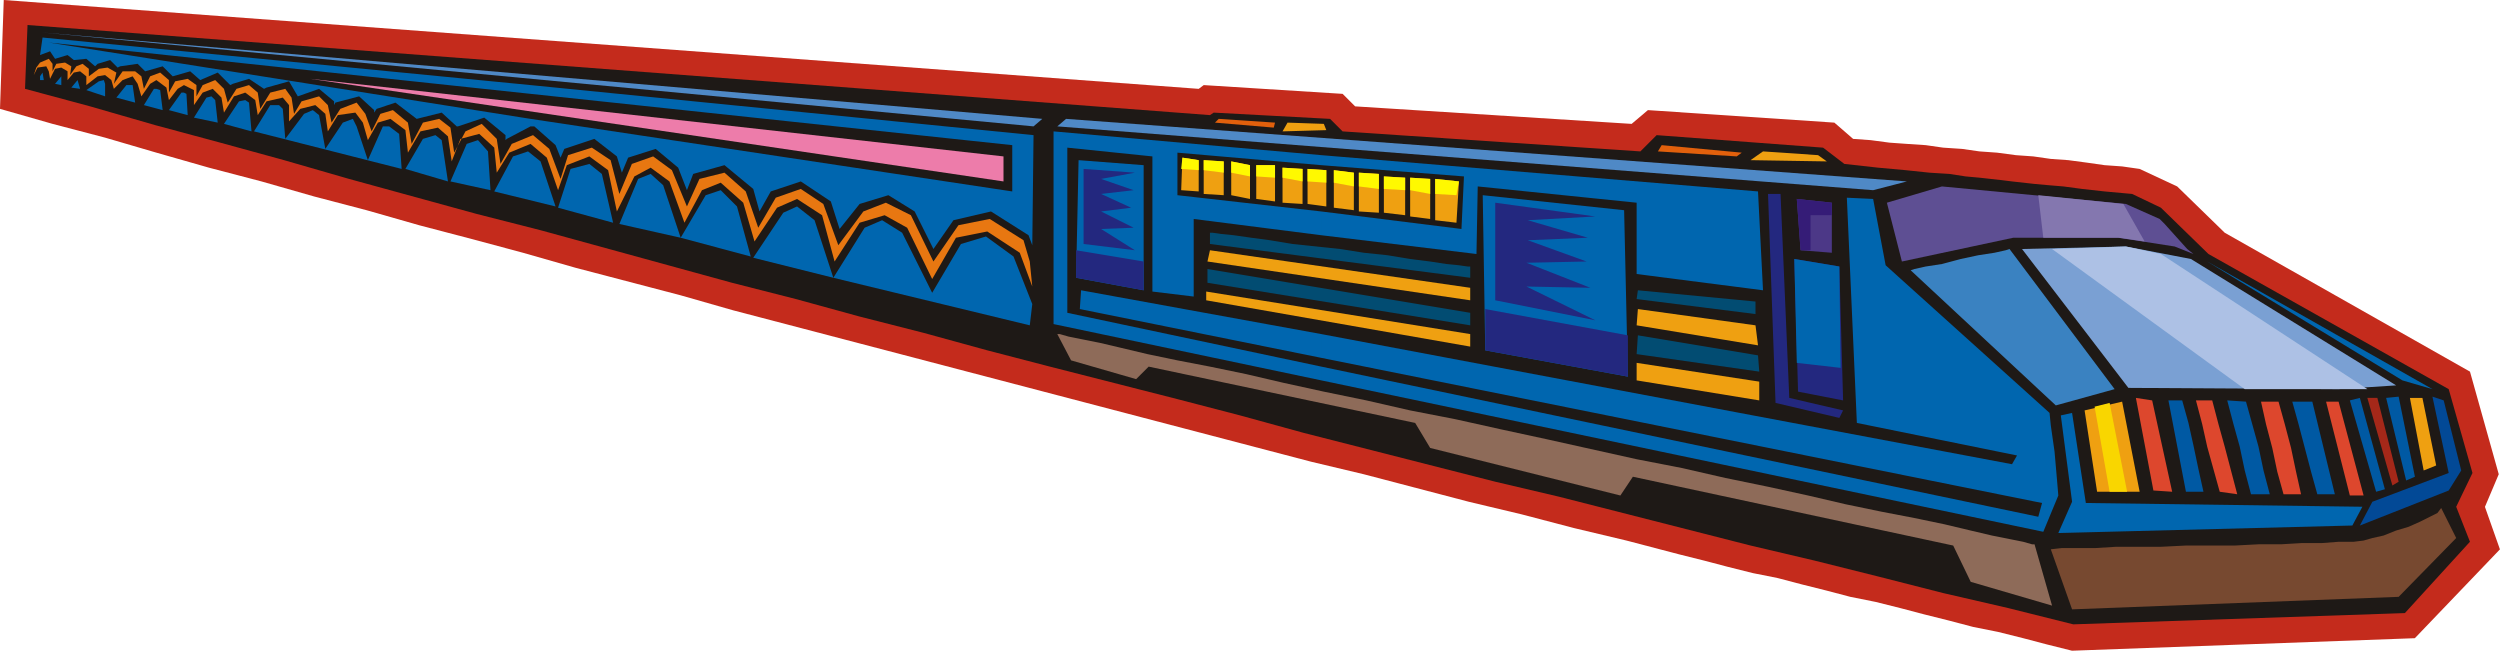 <svg xmlns="http://www.w3.org/2000/svg" fill-rule="evenodd" height="49.92" preserveAspectRatio="none" stroke-linecap="round" viewBox="0 0 1998 520" width="1.998in"><style>.pen1{stroke:none}.brush4{fill:#0059a3}.brush6{fill:#dd472d}.brush7{fill:#0066af}.brush12{fill:#4f89c6}.brush13{fill:#23287f}.brush15{fill:#efa011}.brush16{fill:#024c72}</style><path class="pen1" style="fill:#c42b1c" d="m1986 405 11-26-23-82-196-111-38-37-30-14-14-2-14-1-14-2-15-2-14-1-14-2-14-1-15-2-14-1-14-2-15-1-14-2-15-1-14-1-15-2-14-1-15-13-149-10-13 11-221-14-10-10-111-7-4 3L3 0 0 87l42 12 42 11 41 12 42 12 42 11 42 12 42 11 42 12 42 11 41 11 42 12 42 11 42 11 42 12 42 11 42 11 42 11 42 11 42 11 42 11 42 11 42 11 42 11 42 11 42 11 42 10 42 11 42 11 42 10 42 11 42 10 42 11 20 5 19 5 20 5 20 4 19 5 20 5 19 5 20 4 20 5 19 5 20 5 19 5 20 4 20 5 19 5 20 5 274-10 68-71-12-34z"/><path class="pen1" style="fill:#1e1916" d="m1963 405 13-27-19-67-192-108-38-37-23-11-22-2-18-2-15-2-12-1-11-1-9-1-9-1-8-1-9-1-9-1-11-1-13-2-16-1-19-2-22-2-27-3-17-13-133-10-13 13-238-16-10-10-93-5-3 2L22 20l-2 51 52 14 52 15 52 14 51 14 52 15 51 14 51 14 51 13 51 14 51 14 51 14 51 13 51 14 51 13 51 14 50 13 51 13 51 13 50 13 51 14 51 13 51 13 51 13 51 12 51 13 51 13 51 13 51 12 52 13 51 13 52 12 52 13 265-9 52-57-11-28z"/><path class="pen1 brush4" d="m1886 318-8 2 21 73 7-2-20-73z"/><path class="pen1" style="fill:#a52819" d="M1900 318h-8l20 70 5-3-17-67z"/><path class="pen1 brush4" d="m1917 317-10 1 16 66 7-3-13-64z"/><path class="pen1 brush6" d="m1736 393-15-1-14-74 13 2 16 73z"/><path class="pen1 brush4" d="M1761 393h-14l-14-73h11l5 18 4 18 4 19 4 18z"/><path class="pen1 brush6" d="m1788 395-14-2-5-18-5-18-4-18-5-19h13l5 19 5 18 5 19 5 19z"/><path class="pen1 brush4" d="M1814 395h-15l-5-19-4-19-5-18-5-19 15 1 5 18 5 18 4 19 5 19z"/><path class="pen1 brush6" d="M1839 395h-14l-5-18-4-19-5-19-4-18h14l5 18 5 19 4 19 4 18z"/><path class="pen1 brush4" d="M1866 395h-14l-5-18-5-19-5-19-5-18h16l18 74z"/><path class="pen1 brush6" d="m1869 321 20 75h-11l-19-75h10z"/><path class="pen1 brush7" d="m1645 396-1-12-2-23-3-21-1-10-131-118-10-53-21-1 8 180 128 26-4 7-552-104v19l576 116-3 11-573-120v11l577 121 12-29zm-589-208v-19l112 14 2-42-114-9v-8l349 29 4 79-101-13v-57l-127-13-1 54-124-15zm0 79-192-35-1 15 193 39v-19zm0 26v11l-214-45V105l214 19v8l-115-10v34l115 13v19l-102-13v62l-33-4V125l-68-7v132l203 43zm591 39 9-2 11 72 221 3-8 15-235 6 11-25-9-69z"/><path class="pen1" style="fill:#024996" d="m1953 320 14 56-10 16-71 28 10-19 61-23-13-61 9 3z"/><path class="pen1" style="fill:#5e4f93" d="m1753 203-15-6-45-7h-84l-89 19-12-47 44-13 147 14 27 12 4 4 9 10 9 10 5 4z"/><path class="pen1" style="fill:#3a82c1" d="m1606 199 84 112-47 13-116-108 3-1 9-2 13-2 15-4 14-3 13-2 9-2 3-1z"/><path class="pen1" style="fill:#7aa0d3" d="m1751 207 164 101-46 3-168-1-85-111 83-2 52 10z"/><path class="pen1 brush7" d="m1764 209 180 102-24-7-156-95z"/><path class="pen1 brush12" d="m1524 145-27 7-652-51 7-6 672 50z"/><path class="pen1 brush13" d="M1413 155h10l7 163 43 10-3 6-51-12-6-167z"/><path class="pen1 brush13" d="m1470 213-36-6 3 106 36 7-3-107z"/><path class="pen1" style="fill:#4c3887" d="m1464 202-25-2-3-41 28 3v40z"/><path class="pen1 brush15" d="M1308 290v14l98 16v-15l-98-15z"/><path class="pen1 brush16" d="m1309 268-1 15 98 14-1-13-96-16z"/><path class="pen1 brush15" d="m1309 247-1 13 97 16-2-16-94-13z"/><path class="pen1 brush16" d="m1403 241-94-9-1 7 95 12v-10z"/><path class="pen1 brush15" d="M1175 267v10l-211-37v-7l211 34z"/><path class="pen1 brush16" d="M1175 250v10l-210-34v-11l210 35z"/><path class="pen1 brush15" d="M1175 230v10l-210-31 2-9 208 30z"/><path class="pen1 brush16" d="M1175 213v9l-208-27v-9h2l7 1 10 1 14 2 15 2 18 3 19 2 19 2 19 3 19 2 18 3 16 2 13 2 10 1 7 1h2z"/><path class="pen1" style="fill:#774930" d="m1951 406-3 4-6 3-8 4-9 4-10 3-10 4-9 2-7 2-8 1h-12l-13 1h-16l-17 1h-18l-19 1h-39l-20 1h-36l-16 1h-27l-9 1 17 48 261-10 46-47-12-24z"/><path class="pen1" style="fill:#8e6b59" d="m1626 435 14 49-65-19-14-29-256-55-10 15-152-38-12-20-213-45-10 10-52-15-11-21h2l7 2 10 2 15 3 17 4 21 5 24 5 26 5 29 6 30 7 32 7 34 7 35 8 36 7 36 8 37 8 36 8 36 8 36 7 35 8 34 7 32 7 30 7 29 6 26 5 24 5 21 5 17 4 15 3 10 2 7 2h2z"/><path class="pen1" d="m1328 116-3 5 63 4 4-3-64-6zm-309-18-1 4-47-4 3-3 45 3z" style="fill:#e2600c"/><path class="pen1 brush7" d="m1470 213-36-6 2 83 35 4-1-81z"/><path class="pen1 brush15" d="m1460 129-7-5-44-3-10 7 61 1zm-400-25-2-5-29-1-4 7 35-1z"/><path class="pen1" style="fill:#351c77" d="M1447 200h-8l-3-41 28 3v10h-17v28z"/><path class="pen1 brush15" d="m1666 328 10 65h34l-14-72-30 7z"/><path class="pen1" style="fill:#f9d600" d="M1686 393h14l-14-71-12 3 12 68z"/><path class="pen1 brush15" d="m1926 318 11 58 10-4-11-54h-10z"/><path class="pen1" style="fill:#8477af" d="m1714 193-21-3h-60l-4-34 68 7 17 30z"/><path class="pen1" style="fill:#adc1e5" d="M1892 311h-98l-154-112 59-2 28 6 165 108z"/><path class="pen1 brush7" d="M35 64h-3v-3l2-3 1 6zm14 4-5-1 5-6v7zm15 3-7-1 5-6 2 7zm20 6-15-5 10-7 4-1 1 3v10zm24 5-15-4 8-10h5l2 14zm22 6-15-4 8-13h2l3 1 2 16zm20 4-15-4 10-14h2l2 1 1 17zm24 6-19-4 10-16 4-1 3 3 2 18zm27 7-22-6 12-18 5-1 3 2 2 23zm120 30-118-30 13-21h7l3 3 2 24 15-20 7-3 5 4 5 27 14-21 8-3 3 6 9 27 12-27h5l8 6 2 28zm37 10-34-10 14-24 10-3 5 4 5 33zm34 7-32-7 13-30 9-3 8 9 2 31zm52 13-49-12 15-28 12-4 10 8 12 36zm46 13-44-12 10-31 15-4 10 8 9 39zm54 12-49-11 15-36 10-4 10 9 14 42zm56 15-56-15 20-34 12-4 13 13 11 40zm66 17-64-16 24-36 11-5 14 11 15 46zm159 21-2 17-157-38 25-40 14-6 16 10 24 48 23-39 20-6 22 16 15 38z"/><path class="pen1 brush7" d="m826 108-1 88-3-8-30-19-30 7-16 23-15-30-21-13-23 7-16 20-7-22-24-16-24 8-9 16-5-18-23-19-25 7-5 13-7-18-18-15-22 7-5 12-4-13-18-14-24 8-3 7-4-10-17-15h-3v-6l385 58v-37L424 75v-7l402 40zm-402-7-19 10-1 1v-4l-17-14-21 7h-1l-12-11-20 5v2-2l-17-13-15 5-2 3v-2l-12-11-19 5-1 2v-3l-12-10-17 6-7-12-18 5-2 1-12-8-13 4-2 1-10-10-14 6-8-7-14 4-8-8-14 4-6-6-14 2-2 1-6-6-10 3-2 2-7-6-10 1-5-4-10 3-4-6-8 3 2-14 390 38v7L39 34l385 61v6z"/><path class="pen1 brush12" d="m833 95-7 6L34 26l799 69z"/><path class="pen1 brush7" d="m1187 280-2-124 113 12 3 133-114-21zm-273-48-54-10 2-94 52 4v100z"/><path class="pen1 brush13" d="M1187 280v-33l114 21v33l-114-21zm-273-48-54-10v-22l54 9v23z"/><path class="pen1 brush15" d="m945 126-1 26 14 1v-25l-13-2zm17 29 16 1v-27l-16-1v27zm22 1 15 3v-27l-15-3v27zm20 3 15 2v-29h-15v27zm21 3 16 1v-28l-16-1v28zm20 1 15 2v-29l-15-1v28zm21 3 16 2v-30l-16-2v30zm20 3 16 1v-31l-16-1v31zm20 1 17 2v-30l-17-1v29zm21 3 16 2v-32l-16-1v31zm20 3 17 2 2-33-19-2v33z"/><path class="pen1" d="m945 126-1 9 14 1v-8l-13-2zm17 10 16 2v-9l-16-1v8zm22 2 15 3v-9l-15-3v9zm20 3 15 1v-10h-15v9zm21 1 16 3v-10l-16-1v8zm20 3 15 1v-10l-15-1v10zm21 1 16 3v-11l-16-2v10zm20 3 16 2v-12l-16-1v11zm20 2 17 1v-10l-17-1v10zm21 1 16 3v-12l-16-1v10zm20 3 17 1 2-11-19-2v12z" style="fill:#fff900"/><path class="pen1" style="fill:#e87711" d="m825 229-10-27-26-17-25 5-19 33-20-41-18-10-20 6-20 31-10-37-20-13-16 7-18 27-9-31-18-16-15 6-14 26-12-33-15-11-13 7-14 28-7-33-15-11-18 7-7 20-9-26-13-11-17 7-10 16-2-20-12-11-15 4-7 18-3-20-8-7-14 3-10 17-2-18-12-9-10 3-8 14-4-14-6-8-14 2-8 13-2-14-8-7-12 3-9 10V84l-5-6-13 3-7 11-2-12-8-6-9 3-8 13-2-12-7-7-8 3-7 10V72l-8-4-5 3-7 9-2-10-8-6-5 3-7 10-3-10-4-6-8 3-7 7-2-7-5-4-6 1-9 7v-7l-5-4-5 1-5 6v-7l-5-3-5 1-4 8-1-6-2-4-7 1-3 6 2-6 3-4 7-3 3 4v6l3-6 7-1 5 3-1 7 5-7 5-2 5 4v6l8-6 7-1 7 4-2 9 7-10h10l5 4 2 10 5-10 8-3 7 6v10l5-9 10-2 7 5v9l5-9 10-4 7 7 3 11 7-11 10-3 7 6 2 13 8-13 12-3 5 7 2 13 6-10 14-4 7 7 3 14 7-11 13-5 7 9 5 14 7-14 10-3 12 10 3 17 9-17 13-3 9 7 3 20 9-17 13-6 12 12 3 20 9-16 17-7 13 11 9 24 6-19 19-6 15 10 7 27 10-24 17-6 15 11 12 29 10-22 20-5 17 15 10 29 14-24 20-7 18 12 12 33 20-27 18-7 20 10 18 37 20-29 25-5 27 17 5 17 2 20z"/><path class="pen1" style="fill:#ed7caa" d="M802 125v20L248 63l554 62z"/><path class="pen1 brush13" d="M866 135v60l41 5-27-17 26-1-26-13 24-3-24-11 26-3-26-9 27-5-41-3zm329 27v78l80 16-55-27 51 1-51-20 48-1-47-17 48-2-48-14 54-3-80-11z"/></svg>
